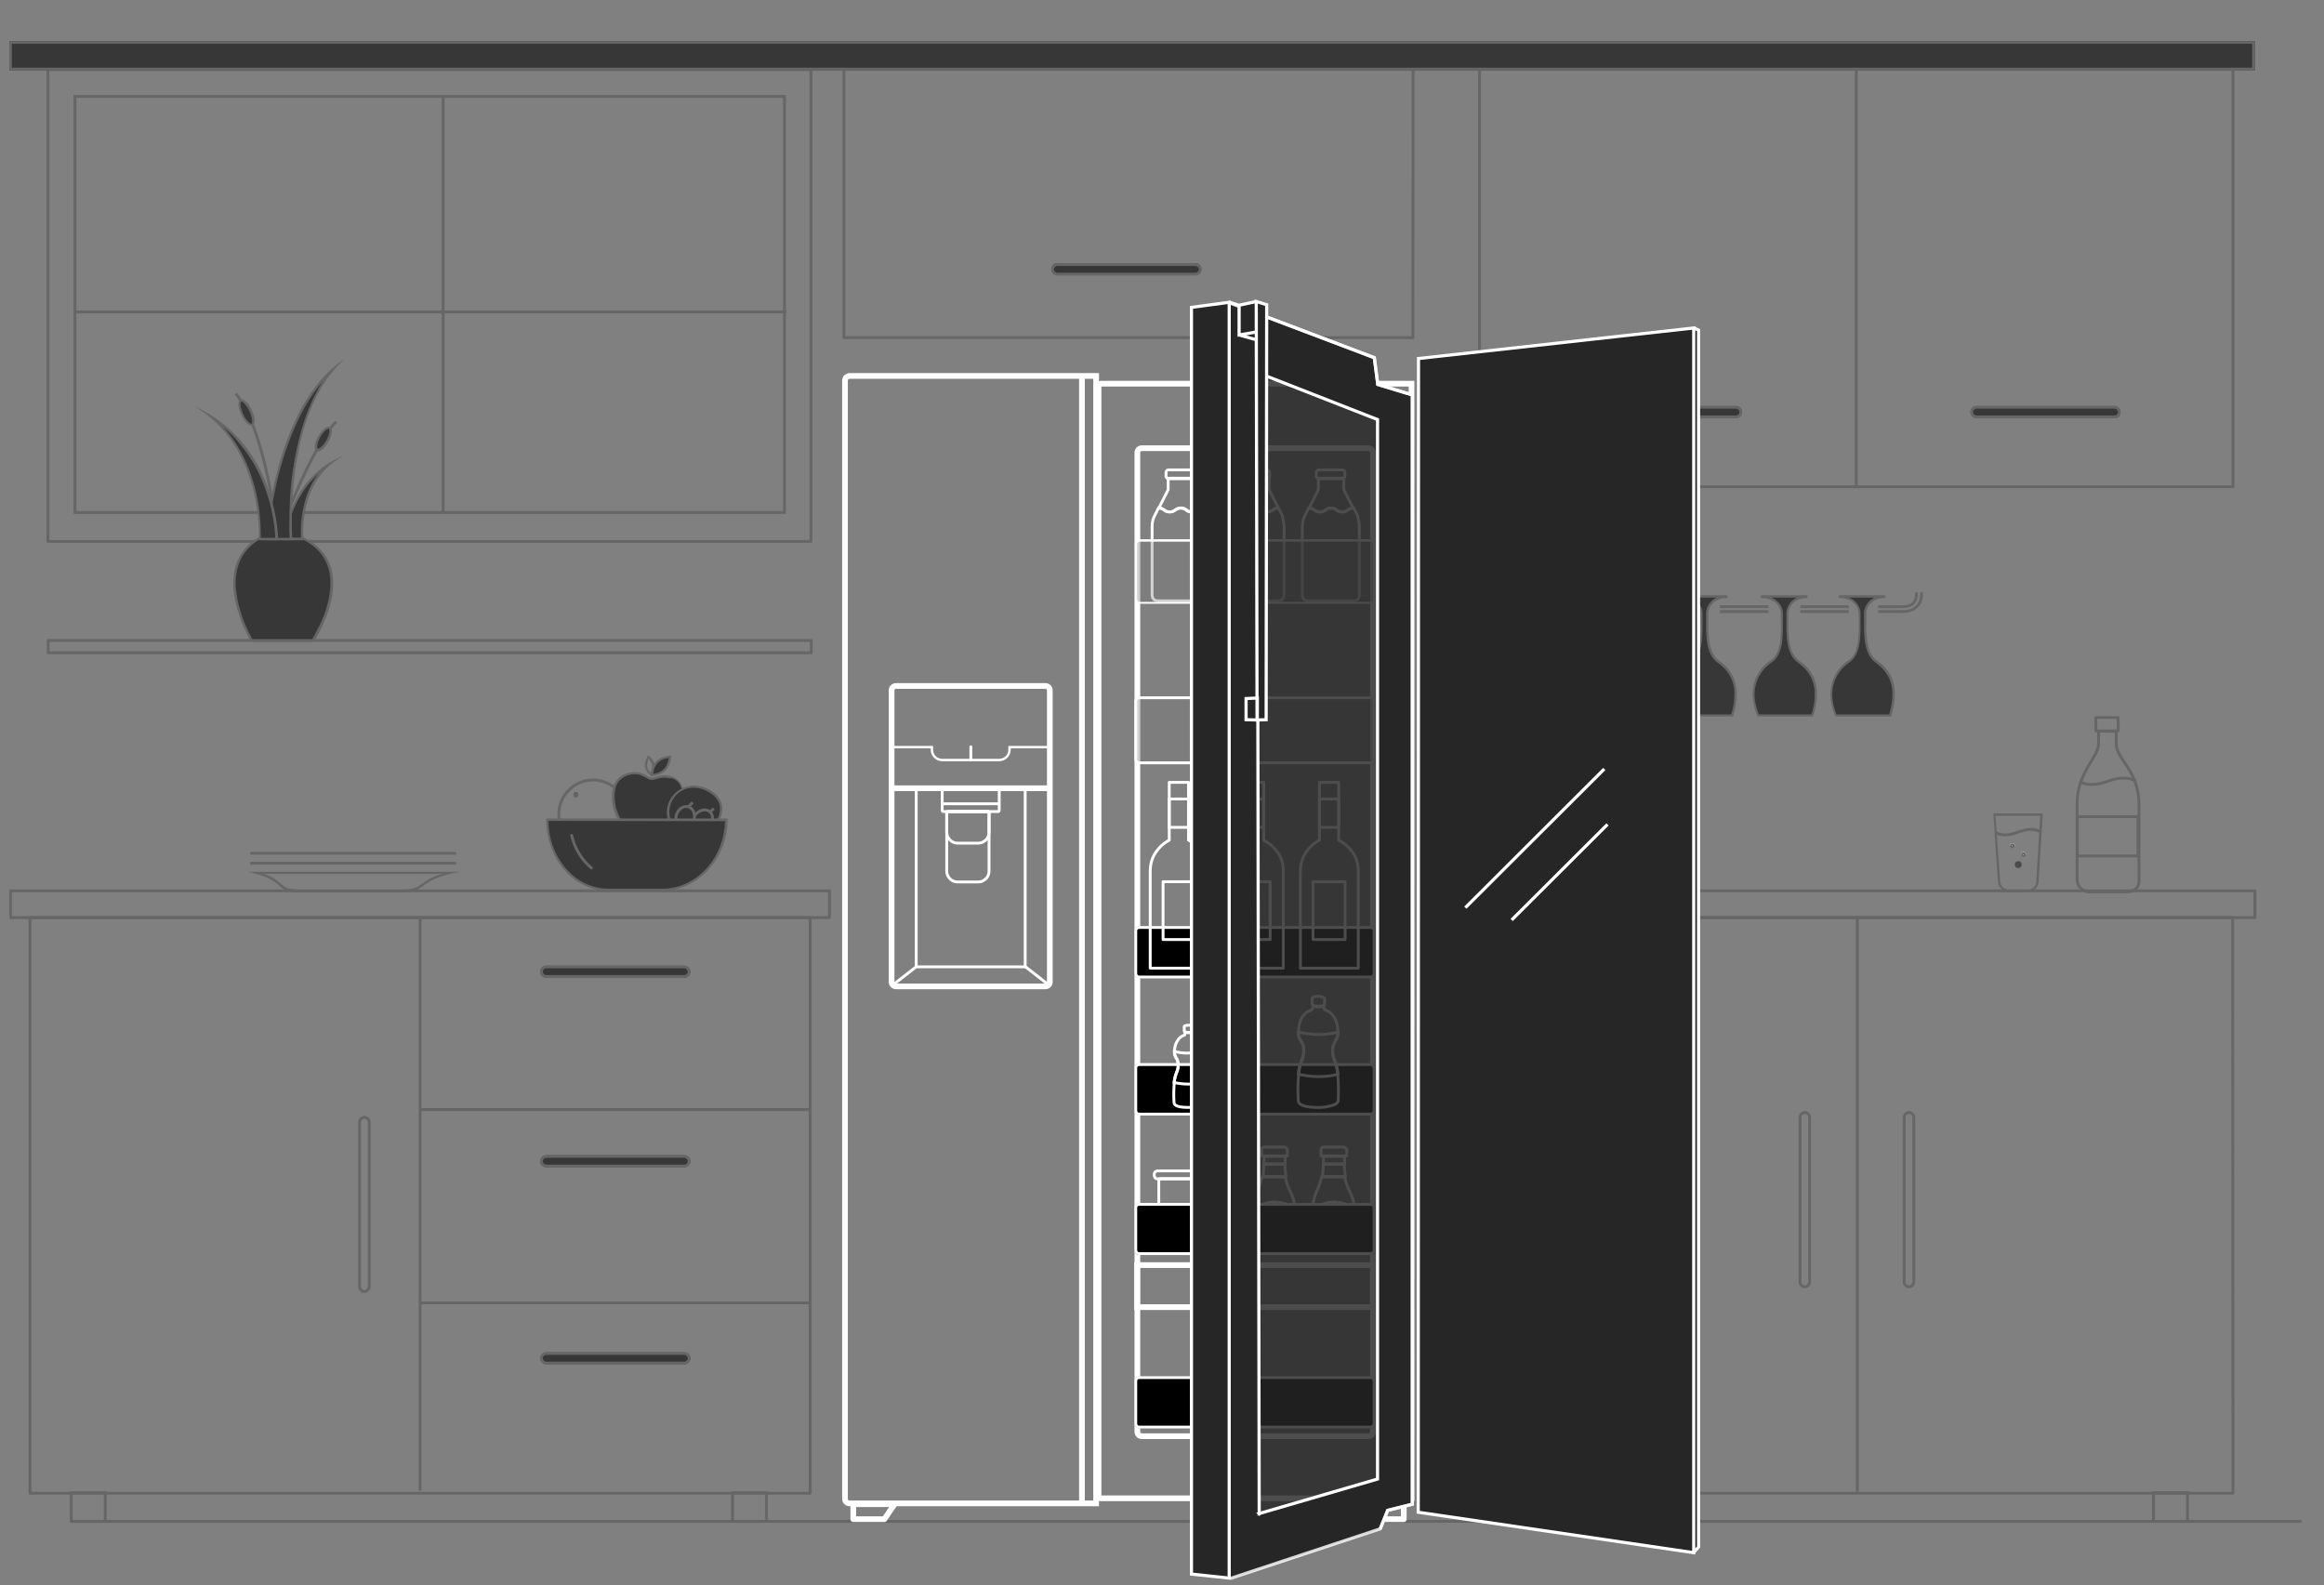 <svg xmlns="http://www.w3.org/2000/svg" xmlns:xlink="http://www.w3.org/1999/xlink" x="0px" y="0px" viewBox="0 0 868 592" style="enable-background:new 0 0 868 592;" xml:space="preserve"><rect x="0" y="0" width="868" height="592" fill="#808080" stroke="none"/><style type="text/css">	.st0{display:none;fill:#262626;}	.st1{clip-path:url(#SVGID_00000016778389976788386550000008361885382637896871_);}	.st2{fill:none;stroke:#666666;stroke-width:1.067;stroke-linejoin:round;}	.st3{fill:none;stroke:#666666;stroke-width:1.067;}	.st4{fill:#373737;}	.st5{fill:#666666;}	.st6{fill:none;stroke:#666666;stroke-width:1.067;stroke-linecap:round;}	.st7{fill:none;stroke:#666666;stroke-width:1.067;}	.st8{fill:none;stroke:#666666;stroke-width:1.067;stroke-linecap:round;stroke-linejoin:round;stroke-miterlimit:10;}	.st9{fill:#4B4B4B;}	.st10{fill:#FFFFFF;}	.st11{fill:none;stroke:#666666;stroke-width:1.068;}	.st12{fill:none;stroke:#FFFFFF;stroke-width:2.135;}	.st13{fill:none;stroke:#FFFFFF;stroke-width:1.067;}	.st14{fill:none;stroke:#FFFFFF;stroke-width:1.067;stroke-linecap:round;stroke-linejoin:round;}	.st15{fill:none;stroke:#FFFFFF;stroke-width:1.067;stroke-linecap:round;}	.st16{fill:#7A7A7A;fill-opacity:0.34;}	.st17{fill:none;stroke:#FFFFFF;stroke-width:1.067;stroke-linecap:round;stroke-linejoin:round;stroke-miterlimit:10;}	.st18{fill:none;stroke:#FFFFFF;stroke-width:2.135;stroke-linecap:round;stroke-linejoin:round;}	.st19{fill:#262626;}	.st20{fill:#262626;enable-background:new    ;}	.st21{opacity:0.82;fill:#262626;stroke:#FFFFFF;stroke-width:1.178;stroke-miterlimit:10;enable-background:new    ;}	.st22{fill:#262626;stroke:#FFFFFF;stroke-width:1.178;stroke-miterlimit:10;}	.st23{fill:none;}	.st24{fill:none;stroke:#FFFFFF;stroke-width:1.178;stroke-miterlimit:10;}</style><g id="Layer_1">	<rect x="-286" y="-72.5" class="st0" width="1440" height="737"></rect>	<g>		<g>			<g>				<g>					<defs>						<rect id="SVGID_1_" x="3.5" y="15.4" width="856.1" height="573.2"></rect>					</defs>					<clipPath id="SVGID_00000085248925145499841270000003997915415083519380_">						<use xlink:href="#SVGID_1_" style="overflow:visible;"></use>					</clipPath>					<g style="clip-path:url(#SVGID_00000085248925145499841270000003997915415083519380_);">						<path class="st2" d="M833.9,342.7H552.7v215H834L833.9,342.7L833.9,342.7z"></path>						<path class="st3" d="M675.9,478.8v-61.5c0-1-0.9-1.8-1.8-1.8s-1.8,0.9-1.8,1.8v61.5c0,1,0.9,1.8,1.8,1.8       C675,480.6,675.9,479.7,675.9,478.8z"></path>						<path class="st3" d="M714.8,478.8v-61.5c0-1-0.9-1.8-1.8-1.8s-1.8,0.9-1.8,1.8v61.5c0,1,0.9,1.8,1.8,1.8       C714,480.6,714.8,479.7,714.8,478.8z"></path>						<path class="st3" d="M693.7,342.7v214.4"></path>						<path class="st3" d="M817,557.5h-12.7v10.7H817V557.5z"></path>						<path class="st2" d="M842.2,332.7H548.1v10h294.1L842.2,332.7L842.2,332.7z"></path>						<path class="st2" d="M834,25.9H552.6v155.9H834V25.9L834,25.9z"></path>						<path class="st3" d="M693.3,25.9v156.4"></path>						<path class="st4" d="M648.4,151.7h-51.6c-1.3,0-2.2,1-2.2,2.2s1,2.2,2.2,2.2h51.6c1.3,0,2.2-1,2.2-2.2       S649.7,151.7,648.4,151.7z"></path>						<path class="st3" d="M648.4,152.1h-51.6c-1,0-1.8,0.9-1.8,1.8c0,1,0.9,1.8,1.8,1.8h51.6c1,0,1.8-0.9,1.8-1.8       S649.4,152.1,648.4,152.1z"></path>						<path class="st4" d="M789.8,151.7h-51.6c-1.3,0-2.2,1-2.2,2.2s1,2.2,2.2,2.2h51.6c1.3,0,2.2-1,2.2-2.2       S790.9,151.7,789.8,151.7z"></path>						<path class="st3" d="M789.8,152.1h-51.6c-1,0-1.8,0.9-1.8,1.8c0,1,0.9,1.8,1.8,1.8h51.6c1,0,1.8-0.9,1.8-1.8       S790.7,152.1,789.8,152.1z"></path>						<path class="st2" d="M527.8,25.9H315.2v100.2h212.5L527.8,25.9L527.8,25.9z"></path>						<path class="st4" d="M446.5,98.3h-51.6c-1.3,0-2.2,1-2.2,2.2c0,1.3,1,2.2,2.2,2.2h51.6c1.3,0,2.2-1,2.2-2.2       S447.6,98.3,446.5,98.3z"></path>						<path class="st2" d="M446.5,98.8h-51.6c-1,0-1.8,0.9-1.8,1.8c0,1,0.9,1.8,1.8,1.8h51.6c1,0,1.8-0.9,1.8-1.8       C448.3,99.6,447.4,98.8,446.5,98.8z"></path>						<path class="st2" d="M302.6,342.7H11.2v215h291.4V342.7z"></path>						<path class="st3" d="M137.9,480.6v-61.5c0-1-0.9-1.8-1.8-1.8c-1,0-1.8,0.9-1.8,1.8v61.5c0,1,0.9,1.8,1.8,1.8       S137.9,481.5,137.9,480.6z"></path>						<path class="st3" d="M156.9,342.7v214"></path>						<path class="st3" d="M156.9,414.4h145.7"></path>						<path class="st3" d="M156.9,486.6h145.7"></path>						<path class="st2" d="M286.3,557.5h-12.7v10.7h12.7V557.5z"></path>						<path class="st2" d="M39.3,557.5H26.6v10.7h12.7V557.5z"></path>						<path class="st2" d="M309.8,332.7H3.9v10h305.9V332.7z"></path>						<path class="st4" d="M255.5,431.5H204c-1.3,0-2.2,1-2.2,2.2c0,1.3,1,2.2,2.2,2.2h51.6c1.3,0,2.2-1,2.2-2.2       S256.8,431.5,255.5,431.5z"></path>						<path class="st3" d="M255.5,431.9H204c-1,0-1.8,0.9-1.8,1.8s0.9,1.8,1.8,1.8h51.6c1,0,1.8-0.9,1.8-1.8       S256.5,431.9,255.5,431.9z"></path>						<path class="st4" d="M255.5,505.1H204c-1.3,0-2.2,1-2.2,2.2s1,2.2,2.2,2.2h51.6c1.3,0,2.2-1,2.2-2.2S256.8,505.1,255.5,505.1z       "></path>						<path class="st3" d="M255.5,505.5H204c-1,0-1.8,0.9-1.8,1.8s0.9,1.8,1.8,1.8h51.6c1,0,1.8-0.9,1.8-1.8       S256.5,505.5,255.5,505.5z"></path>						<path class="st5" d="M98.8,326.4c3.4,1.3,4.9,2.6,6.1,3.6c1.5,1.4,2.6,2.3,7.4,2.3h37.5c4.7,0,5.9-0.9,7.8-2.2       c1.5-1.1,3.3-2.5,7.4-3.7L98.8,326.4L98.8,326.4z M92.3,325.6c28.2,0,47.6,0,79.4,0c-16.9,3.3-11.6,7.7-22,7.7       c-14.6,0-21.7,0-37.6,0C101.5,333.3,107.9,328.7,92.3,325.6z"></path>						<path class="st6" d="M93.9,322.4h76"></path>						<path class="st6" d="M93.9,318.7h76"></path>						<path class="st3" d="M221.5,316.9c7,0,12.8-5.8,12.8-12.8s-5.8-12.8-12.8-12.8s-12.8,5.8-12.8,12.8       C208.7,311.2,214.4,316.9,221.5,316.9z"></path>						<path class="st4" d="M236.4,311c-2-0.5-3.9-2.6-5.4-5.4c-1.5-2.9-2.2-6.3-2-9.2c0.2-2.1,0.9-3.8,1.9-5.1       c1.3-1.5,3-2.3,5.3-2.6c1.1-0.1,1.9,0,2.8,0.2c0.7,0.2,1.4,0.5,2,0.9c0.5,0.3,1.1,0.6,1.8,0.9l0,0l0,0c0.9,0.2,1.6,0,2.5-0.3       c1.2-0.3,2.7-0.9,4.8-0.2c0.2,0,0.3,0.1,0.5,0.1c1.4,0.4,3.1,1.4,3.8,3.5c0.4,1.4,0.4,3.1-0.1,5c-0.6,2.2-1.9,4.9-3.9,7.9       c-2.3,2.7-3.5,3.8-4.7,4.3s-2.3,0.4-4.5,0.2c-1-0.1-2.2-0.2-3.8-0.3C237,311.1,236.7,311.1,236.4,311z"></path>						<path class="st5" d="M250,290.7L250,290.7c-2-0.5-3.4-0.1-4.6,0.2c-0.9,0.3-1.7,0.5-2.7,0.3l0,0l0,0c-0.7-0.3-1.3-0.6-1.8-0.9       c-0.6-0.3-1.2-0.6-1.9-0.9c-0.7-0.2-1.6-0.2-2.6-0.2c-2.1,0.2-3.8,1.1-5,2.3c-1.1,1.2-1.7,2.9-1.8,4.8c-0.1,1.4,0,3,0.3,4.6       c0.3,1.5,0.9,3,1.6,4.4c0.7,1.4,1.5,2.6,2.5,3.4c1,1,1.8,1.5,2.8,1.7c0.3,0.1,0.5,0.1,0.9,0.1c1.6,0.1,2.9,0.2,3.8,0.3       c2,0.2,3.1,0.3,4.3-0.2c1.1-0.5,2.2-1.6,4.6-4.2c3.6-5.3,5-9.7,3.9-12.6c-0.6-1.9-2.3-2.8-3.5-3.2       C250.3,290.8,250.1,290.7,250,290.7z M250.2,289.8c0.2,0,0.3,0.1,0.5,0.2c4.3,1.4,7.5,6,0,17.2c-5.7,6.5-5.6,4.8-13.3,4.4       c-0.3,0-0.6-0.1-1-0.1c-7.4-2-13.1-21.7-0.2-23.1c1.3-0.1,2.1,0,2.9,0.2c1.5,0.4,2.3,1.2,3.8,1.8       C244.6,290.8,246.3,288.9,250.2,289.8z"></path>						<path class="st5" d="M241.7,286.3c0.2,1.1,0.9,1.9,1.4,2.3c0.3-0.6,0.7-1.6,0.5-2.7s-0.9-1.9-1.4-2.6       C242,284.2,241.6,285.2,241.7,286.3z M240.9,286.4c-0.3-2.2,1.2-4.3,1.2-4.3s2.1,1.5,2.5,3.7c0.3,2.2-1.2,4.1-1.2,4.1       S241.3,288.6,240.9,286.4z"></path>						<path class="st4" d="M215.1,297.7c0.4,0,0.9-0.4,0.9-0.9c0-0.4-0.4-0.9-0.9-0.9s-0.9,0.4-0.9,0.9       C214.2,297.3,214.5,297.7,215.1,297.7z"></path>						<path class="st3" d="M215.1,297.3c0.2,0,0.4-0.2,0.4-0.4c0-0.2-0.2-0.4-0.4-0.4s-0.4,0.2-0.4,0.4       C214.6,297.1,214.8,297.3,215.1,297.3z"></path>						<path class="st4" d="M260.6,312.8c-1.2,0.3-2.5,0.4-3.6,0.1c-1.1-0.2-2.1-0.6-3.2-1.3c-1.9-1.3-3.4-3.4-4.1-5.9       c-0.6-2.5-0.3-5,1-7.3c1.3-2.2,3.3-3.7,5.8-4.5c2.5-0.6,5.2-0.3,7.7,0.9c2.5,1.2,4.2,3,4.8,5c0.6,2,0.2,4.6-1.3,7       c-1.5,2.5-3.8,4.5-6.4,5.4C261.2,312.7,261,312.7,260.6,312.8z"></path>						<path class="st5" d="M256.7,294.5c-4.8,1.3-7.7,6.3-6.4,11.1c0.6,2.2,2,4.4,3.8,5.6c1,0.6,1.9,1.1,3,1.3       c1.1,0.2,2.2,0.2,3.4-0.1c0.2-0.1,0.5-0.1,0.7-0.2c2.5-1,4.7-2.9,6.2-5.2c0.6-1.2,1.2-2.3,1.4-3.5c0.2-1.2,0.2-2.2-0.1-3.2       c-0.6-1.9-2.2-3.6-4.6-4.8C261.7,294.2,259,293.9,256.7,294.5z M256.5,293.8c5.3-1.4,11.6,1.7,13,6.2s-2.3,10.9-7.9,13       c-0.3,0.1-0.5,0.2-0.9,0.3c-5.2,1.4-9.9-2.2-11.3-7.3C248,300.6,251.2,295.2,256.5,293.8z"></path>						<path class="st4" d="M259.5,310c1.7,1.4,4.3,0.7,6-1.3c1.6-2,1.6-4.7,0-6.1s-4.3-0.7-6,1.3S257.8,308.6,259.5,310z"></path>						<path class="st3" d="M259.7,309.7c1.5,1.2,3.8,0.6,5.3-1.2s1.5-4.3,0-5.4c-1.5-1.2-3.8-0.6-5.3,1.2       C258.3,306,258.3,308.5,259.7,309.7z"></path>						<path class="st4" d="M265.3,303.1l1.3-1.1L265.3,303.1z"></path>						<path class="st3" d="M265.3,303.1l1.3-1.1"></path>						<path class="st4" d="M254.7,309.9c2,0.5,4.3-1.1,4.9-3.5c0.6-2.6-0.4-5-2.5-5.6c-2-0.5-4.3,1.1-4.9,3.5       C251.6,306.8,252.6,309.2,254.7,309.9z"></path>						<path class="st7" d="M254.8,309.5c1.8,0.5,3.8-1,4.4-3.2c0.6-2.2-0.3-4.5-2.2-5c-1.8-0.5-3.8,1-4.4,3.2       C252,306.7,253,308.9,254.8,309.5z"></path>						<path class="st3" d="M257.3,301.1l1.4-1.4"></path>						<path class="st4" d="M227.4,332.3c-6.3,0-12.2-2.8-16.4-7.8c-2.1-2.5-3.7-5.2-4.8-8.4c-1.2-3.1-1.7-6.5-1.7-9.9h66.9       c-0.1,6.7-2.5,13.1-6.7,18c-4.4,4.9-10.1,7.8-16.4,8.1C247.7,332.3,227.5,332.3,227.4,332.3z"></path>						<path class="st5" d="M204.8,306.6c0.1,3.2,0.6,6.4,1.7,9.4c1.1,3.1,2.8,5.9,4.8,8.3c4.2,4.9,9.9,7.6,16.1,7.6       c0.2,0,20.1,0,20.7,0c6.2-0.2,11.8-3.1,16.1-7.9c4.1-4.7,6.4-10.8,6.6-17.3L204.8,306.6L204.8,306.6z M204,305.7       c20.7,0,48.9,0,67.8,0c0,14.5-10.4,26.4-23.6,27c-0.1,0-20.4,0-20.7,0C214,332.7,204,320.7,204,305.7z"></path>						<path class="st4" d="M248.3,287.5c-1.5,1.5-3.8,1.9-4.8,1.9c0.1-1,0.4-3.3,1.9-4.8s3.8-1.9,4.8-1.9       C250.2,283.5,249.8,285.9,248.3,287.5z"></path>						<path class="st5" d="M245.7,284.9c-1.2,1.2-1.6,3-1.8,4.1c1.1-0.1,2.8-0.5,4.1-1.8c1.2-1.2,1.6-3,1.8-4.1       C248.7,283.2,247,283.6,245.7,284.9z M245.1,284.3c2.1-2.1,5.6-2.1,5.6-2.1s0,3.4-2.1,5.6c-2.1,2.1-5.6,2.1-5.6,2.1       S242.9,286.4,245.1,284.3z"></path>						<path class="st6" d="M213.5,312c1.1,4.7,3.6,9,7.4,12.2"></path>						<path class="st4" d="M628.3,222.8h16.2c0.1,0,0.2,0,0.2,0.1s-0.1,0.1-0.2,0.1c-2.6,0-4.2,1.1-5.1,1.9       c-1.2,1.1-1.8,2.7-1.8,4.1c0,0.6,0,1.3,0,2c0,2.8-0.1,6,0.4,8.9c0.5,3.4,1.8,5.8,3.6,7.2c1.9,1.4,4.1,3.2,5.3,6.2       c0.7,1.7,1.2,3.7,1.2,5.9c0,2.5-0.4,5.2-1.3,8.1h-20.2c-1.1-2.7-1.6-5.2-1.7-7.6c0-2.1,0.3-4.1,1.1-6c1.5-3.7,4.3-5.9,5.3-6.6       c1.9-1.3,3.2-3.5,3.7-6.7c0.5-2.8,0.4-6,0.4-8.9c0-0.9,0-1.7,0-2.5c0-1.5-0.7-3-2.1-4.2c-1.4-1.2-3.2-1.8-5.2-1.8       c-0.2,0-0.3,0-0.3-0.1C628,222.9,628.1,222.8,628.3,222.8z"></path>						<path class="st5" d="M646.6,266.8c0.9-2.8,1.2-5.4,1.2-7.7c0-2.1-0.4-3.9-1.2-5.7c-1.3-2.9-3.4-4.7-5.2-6l0,0l0,0       c-2-1.5-3.2-3.8-3.8-7.4c-0.5-2.9-0.4-6.1-0.4-9c0-0.7,0-1.4,0-2c0-1.5,0.7-3.1,1.9-4.4c0.6-0.6,1.3-1.1,2-1.4h-9.4       c0.7,0.3,1.4,0.7,2,1.3c1.4,1.2,2.2,2.9,2.2,4.5c0,0.7,0,1.6,0,2.5c0,2.9,0.1,6.1-0.4,9c-0.6,3.4-1.9,5.7-3.9,7       c-1.1,0.7-3.7,2.8-5.2,6.4c-1.6,3.8-1.4,8.1,0.5,12.9H646.6L646.6,266.8L646.6,266.8z M647.3,267.6c-7.5,0-12.8,0-20.8,0       c-5-12,1.5-18.8,4.8-20.9c4.8-3.1,3.9-11.5,3.9-17.7c0-2.9-2.9-5.6-6.8-5.6c-1.1,0-0.9-1.1,0-1.1s15.4,0,16.2,0       c0.9,0,0.9,1.1,0,1.1c-4.2,0-6.5,3.1-6.5,5.6c0,5.7-0.7,14.3,3.8,17.6C645.3,249,651.4,254.2,647.3,267.6z"></path>						<path class="st4" d="M658.2,222.8h16.2c0.1,0,0.2,0,0.2,0.1s-0.1,0.1-0.2,0.1c-2.6,0-4.2,1.1-5.1,1.9       c-1.2,1.1-1.8,2.7-1.8,4.1c0,0.6,0,1.3,0,2c0,2.8-0.1,6,0.4,8.9c0.5,3.4,1.8,5.8,3.6,7.2c1.9,1.4,4.1,3.2,5.3,6.2       c0.7,1.7,1.2,3.7,1.2,5.9c0,2.5-0.4,5.2-1.3,8.1h-20.1c-1.1-2.7-1.6-5.2-1.7-7.6c0-2.1,0.3-4.1,1.1-6c1.5-3.7,4.3-5.9,5.3-6.6       c1.9-1.3,3.2-3.5,3.7-6.7c0.5-2.8,0.4-6,0.4-8.9c0-0.9,0-1.7,0-2.5c0-1.5-0.7-3-2.1-4.2c-1.4-1.2-3.2-1.8-5.2-1.8       c-0.2,0-0.3,0-0.3-0.1C658,222.9,658,222.8,658.2,222.8z"></path>						<path class="st5" d="M676.6,266.8c0.9-2.8,1.2-5.4,1.2-7.7c0-2.1-0.4-3.9-1.2-5.7c-1.3-2.9-3.4-4.7-5.2-6l0,0l0,0       c-2-1.5-3.2-3.8-3.8-7.4c-0.5-2.9-0.4-6.1-0.4-9c0-0.7,0-1.4,0-2c0-1.5,0.7-3.1,1.9-4.4c0.6-0.6,1.3-1.1,2-1.4h-9.4       c0.7,0.3,1.4,0.7,2,1.3c1.4,1.2,2.2,2.9,2.2,4.5c0,0.7,0,1.6,0,2.5c0,2.9,0.1,6.1-0.4,9c-0.6,3.4-1.9,5.7-3.9,7       c-1.1,0.7-3.7,2.8-5.2,6.4c-1.6,3.8-1.4,8.1,0.5,12.9H676.6L676.6,266.8L676.6,266.8z M677.2,267.6c-7.5,0-12.8,0-20.8,0       c-5-12,1.5-18.8,4.8-20.9c4.8-3.1,3.9-11.5,3.9-17.7c0-2.9-2.9-5.6-6.8-5.6c-1.1,0-0.9-1.1,0-1.1s15.4,0,16.2,0       c0.9,0,0.9,1.1,0,1.1c-4.2,0-6.5,3.1-6.5,5.6c0,5.7-0.7,14.3,3.8,17.6C675.3,249,681.4,254.2,677.2,267.6z"></path>						<path class="st4" d="M687.3,222.8h16.2c0.1,0,0.2,0,0.2,0.1s-0.1,0.1-0.2,0.1c-2.6,0-4.2,1.1-5.1,1.9       c-1.2,1.1-1.8,2.7-1.8,4.1c0,0.6,0,1.3,0,2c0,2.8-0.1,6,0.4,8.9c0.5,3.4,1.8,5.8,3.6,7.2c1.9,1.4,4.1,3.2,5.3,6.2       c0.7,1.7,1.2,3.7,1.2,5.9c0,2.5-0.4,5.2-1.3,8.1h-20.2c-1.1-2.7-1.6-5.2-1.7-7.6c0-2.1,0.3-4.1,1.1-6c1.5-3.7,4.3-5.9,5.3-6.6       c1.9-1.3,3.2-3.5,3.7-6.7c0.5-2.8,0.4-6,0.4-8.9c0-0.9,0-1.7,0-2.5c0-1.5-0.7-3-2.1-4.2s-3.2-1.8-5.2-1.8       c-0.2,0-0.3,0-0.3-0.1C687.1,222.9,687.2,222.8,687.3,222.8z"></path>						<path class="st5" d="M705.6,266.8c0.9-2.8,1.2-5.4,1.2-7.7c0-2.1-0.4-3.9-1.2-5.7c-1.3-2.9-3.4-4.7-5.2-6l0,0l0,0       c-2-1.5-3.2-3.8-3.8-7.4c-0.5-2.9-0.4-6.1-0.4-9c0-0.7,0-1.4,0-2c0-1.5,0.7-3.1,1.9-4.4c0.6-0.6,1.3-1.1,2-1.4h-9.4       c0.7,0.3,1.4,0.7,2,1.3c1.4,1.2,2.2,2.9,2.2,4.5c0,0.7,0,1.6,0,2.5c0,2.9,0.1,6.1-0.4,9c-0.6,3.4-1.9,5.7-3.9,7       c-1.1,0.7-3.7,2.8-5.2,6.4c-1.6,3.8-1.4,8.1,0.5,12.9H705.6L705.6,266.8L705.6,266.8z M706.3,267.6c-7.5,0-12.8,0-20.8,0       c-5-12,1.5-18.8,4.8-20.9c4.8-3.1,3.9-11.5,3.9-17.7c0-2.9-2.9-5.6-6.8-5.6c-1.1,0-0.9-1.1,0-1.1s15.4,0,16.2,0       c0.9,0,0.9,1.1,0,1.1c-4.2,0-6.5,3.1-6.5,5.6c0,5.7-0.7,14.3,3.8,17.6C704.4,249,710.5,254.2,706.3,267.6z"></path>						<path class="st3" d="M642.4,226.6h18.1"></path>						<path class="st3" d="M642.4,228.4h18.1"></path>						<path class="st3" d="M672.4,226.6h18.1"></path>						<path class="st3" d="M672.4,228.4h18.1"></path>						<path class="st6" d="M701.9,226.6h8.6c4.5,0,5.3-2.6,5.3-4.9"></path>						<path class="st6" d="M630.2,226.6h-8.6c-4.5,0-5.3-2.6-5.3-4.9"></path>						<path class="st6" d="M701.9,228.4h9c3.2,0,6.8-1.6,6.8-6.8"></path>						<path class="st6" d="M630.2,228.4h-9c-3.2,0-6.8-1.6-6.8-6.8"></path>						<path class="st8" d="M790.4,277.8c0-5,0-4.7,0-4.7h-6.6v4.7c0,5-8,10.7-8,22.2v28.6c0,0.6,0.1,1.2,0.4,1.8       c0.2,0.5,0.6,1.1,1.1,1.5c0.4,0.4,1,0.7,1.6,1c0.5,0.2,1.2,0.3,1.8,0.2h13.6c5.3,0,4.6-4.7,4.6-4.7v-28.3       C798.7,287.6,790.4,283.6,790.4,277.8z"></path>						<path class="st8" d="M798.5,305h-22.6v14.7h22.6V305z"></path>						<path class="st5" d="M745.3,304.7l1.8,24.8c0.2,1.9,2.1,2.9,3.4,2.9h6.7c0.7,0,1.5-0.3,2.1-0.7c0.4-0.4,1.1-1.1,1.2-2.1       l1.5-24.9L745.3,304.7L745.3,304.7z M744.5,303.8H763l-1.6,25.7c-0.2,2.3-2.3,3.6-4.2,3.6h-6.7c-1.7,0-4.1-1.3-4.3-3.6       L744.5,303.8z"></path>						<path class="st3" d="M745.3,310.8c0,0,2.3,2.3,8.4,0c6.1-2.3,8.4,0,8.4,0"></path>						<path class="st3" d="M776.8,291.8c0,0,2.9,2.7,10.4,0c7.4-2.7,10.4,0,10.4,0"></path>						<path class="st9" d="M753.8,324.2c0.6,0,1.3-0.5,1.3-1.3c0-0.6-0.5-1.3-1.3-1.3c-0.6,0-1.3,0.5-1.3,1.3S753,324.2,753.8,324.2       z"></path>						<path class="st10" d="M755.8,320c0.4,0,0.9-0.3,0.9-0.9c0-0.4-0.3-0.9-0.9-0.9c-0.4,0-0.9,0.3-0.9,0.9       C755,319.6,755.4,320,755.8,320z"></path>						<path class="st3" d="M755.8,319.6c0.2,0,0.4-0.2,0.4-0.4c0-0.2-0.2-0.4-0.4-0.4s-0.4,0.2-0.4,0.4       C755.4,319.4,755.6,319.6,755.8,319.6z"></path>						<path class="st10" d="M751.6,316.7c0.4,0,0.9-0.3,0.9-0.9c0-0.4-0.3-0.9-0.9-0.9c-0.4,0-0.9,0.3-0.9,0.9       C750.8,316.3,751.2,316.7,751.6,316.7z"></path>						<path class="st3" d="M751.6,316.3c0.2,0,0.4-0.2,0.4-0.4s-0.2-0.4-0.4-0.4s-0.4,0.2-0.4,0.4       C751.2,316.1,751.4,316.3,751.6,316.3z"></path>						<path class="st2" d="M791.1,268h-8.3v5h8.3V268z"></path>						<path class="st4" d="M255.5,360.7H204c-1.3,0-2.2,1-2.2,2.2c0,1.3,1,2.2,2.2,2.2h51.6c1.3,0,2.2-1,2.2-2.2       S256.8,360.7,255.5,360.7z"></path>						<path class="st3" d="M255.5,361.1H204c-1,0-1.8,0.9-1.8,1.8c0,1,0.9,1.8,1.8,1.8h51.6c1,0,1.8-0.9,1.8-1.8       C257.3,361.9,256.5,361.1,255.5,361.1z"></path>						<path class="st2" d="M303,239.2H18v4.6h285V239.2z"></path>						<path class="st2" d="M302.9,26h-285v176.2h285V26z"></path>						<path class="st3" d="M293,36H28v155.4h265V36z"></path>						<path class="st3" d="M27.9,116.5h265.8"></path>						<path class="st3" d="M165.5,36v155.3"></path>						<path class="st4" d="M117,239.2H94.1c-0.5-0.9-2.5-4.3-4.1-8.9c-1.1-3.1-1.8-6.1-2.1-8.8c-0.4-3.4-0.3-6.6,0.4-9.4       c0.5-2.2,1.5-4.3,2.9-6.1c1.5-1.9,3.3-3.6,5.7-5h16.4c2.8,1.4,5.1,3.1,6.8,5.2c1.5,1.8,2.7,3.9,3.3,6.4       c0.7,2.8,0.9,5.9,0.3,9.3c-0.4,2.7-1.2,5.7-2.3,8.6C119.6,235.1,117.5,238.5,117,239.2z"></path>						<path class="st5" d="M96.9,201.5c-2.2,1.3-4.1,3-5.4,4.8c-1.3,1.7-2.2,3.7-2.8,5.9c-0.7,2.8-0.9,5.9-0.4,9.2       c0.3,2.8,1.1,5.7,2.1,8.8c1.5,4.2,3.3,7.5,3.8,8.5h22.4c0.6-1.1,2.6-4.3,4.2-8.4c1.2-3,1.9-5.9,2.3-8.5       c0.5-3.3,0.4-6.4-0.3-9.1c-0.6-2.3-1.7-4.4-3.2-6.2c-1.6-2-3.8-3.6-6.5-5H96.9L96.9,201.5z M96.7,200.7c5.9,0,8.8,0,16.7,0       c22.4,11.1,3.8,39,3.8,39H93.8C93.8,239.7,77,212.1,96.7,200.7z"></path>						<path class="st3" d="M88,147c9.2,10.5,13.6,39.8,13.6,39.8"></path>						<path class="st11" d="M125.5,157.5c-10,10.7-21.5,42.9-21.5,42.9"></path>						<path class="st4" d="M112.8,201.3h-6.7c0.2-1.5,1.1-6.6,3.6-12.3c1.8-3.9,4.1-7.5,6.7-10.4c1.9-2,4.1-3.8,6.4-5.3       c-5.6,4.9-8,11.2-9.1,16c-0.7,3.5-1,6.7-1,8.8C112.7,199.6,112.8,200.7,112.8,201.3z"></path>						<path class="st5" d="M119,176.8c-0.7,0.7-1.5,1.4-2.2,2.2c-2.7,2.9-4.9,6.3-6.7,10.2c-2.3,5.1-3.2,9.7-3.5,11.6h5.8       c-0.1-1.9-0.2-6.4,1-11.5C114.4,184.5,116.3,180.3,119,176.8z M128.3,170.2c-17.7,9.5-14.9,31.6-14.9,31.6h-7.7       C105.7,201.8,107.9,178.1,128.3,170.2z"></path>						<path class="st4" d="M108.7,201.3h-9.1c0.1-1.1,0.3-3.8,0.9-7.7c0.6-4.6,1.8-11.6,3.9-19.2c2.3-8.5,5.3-16.1,8.9-22.3       c3.2-5.8,6.9-10.5,11.1-14.1c-9.1,10.8-12.9,26-14.5,37.6c-1.1,7.5-1.3,14.2-1.3,18.6C108.5,197.7,108.7,200.3,108.7,201.3z"></path>						<path class="st5" d="M120.5,142.5c-2.5,2.8-4.7,6.1-6.8,9.8c-3.5,6.3-6.5,13.8-8.9,22.2c-2.1,7.6-3.3,14.6-3.9,19.1       c-0.4,3.4-0.7,6-0.9,7.3h8.2c-0.1-1.2-0.2-3.6-0.1-6.8c0-4.4,0.2-11.1,1.3-18.6C110.9,165.5,113.9,152.8,120.5,142.5z        M128.7,134.1c-23.2,20.4-19.5,67.7-19.5,67.7h-10C99.1,201.8,102.2,151.2,128.7,134.1z"></path>						<path class="st4" d="M103.4,201.3h-6.3c0-0.9,0.1-2.7-0.1-5.2c-0.2-3.2-0.7-8.2-2.1-13.8c-2.1-8.1-6.6-18.8-16-26.7       c4.4,2.8,8.2,6.2,11.5,10.1c3.8,4.7,7,10.2,9.3,16.4c2,5.6,3,10.6,3.4,13.8C103.3,198.6,103.4,200.5,103.4,201.3z"></path>						<path class="st5" d="M83.6,159.7c6.5,7.3,9.9,15.8,11.6,22.5c1.5,5.6,2,10.6,2.1,13.8c0.1,2.2,0.1,3.9,0.1,4.9h5.4       c0-1-0.1-2.7-0.4-4.9c-0.4-3.2-1.4-8.2-3.4-13.7c-2.2-6.1-5.3-11.6-9.2-16.2C88,163.7,85.9,161.5,83.6,159.7z M72.5,151.7       c31.5,14.2,31.4,50.1,31.4,50.1h-7.2C96.7,201.8,98.8,166.9,72.5,151.7z"></path>						<path class="st4" d="M118.5,168.1c-0.1-0.1-0.2-0.2-0.3-0.4c-0.2-0.6-0.2-2,0.7-4.1c1.3-2.6,3.1-4.2,3.9-3.9h0.1       c0.1,0.1,0.2,0.2,0.3,0.4c0.2,0.6,0.2,2-0.7,4.1C121.2,166.7,119.4,168.3,118.5,168.1L118.5,168.1z"></path>						<path class="st5" d="M122.8,160.1L122.8,160.1c-0.2,0-0.7,0.1-1.5,0.9c-0.7,0.7-1.5,1.7-2,2.9c-0.9,1.7-1,3.1-0.7,3.6       c0,0.1,0.1,0.1,0.1,0.1l0,0c0.2,0,0.6-0.1,1.5-0.9c0.7-0.7,1.5-1.7,2-2.9c0.9-1.7,1-3.1,0.7-3.6       C122.8,160.2,122.8,160.2,122.8,160.1z M123.2,159.4c1.1,0.4,1,2.6-0.2,5c-1.3,2.6-3.2,4.5-4.5,4.2c-0.1,0-0.1,0-0.2,0       c-1.1-0.4-1-2.6,0.2-5c1.3-2.6,3.2-4.5,4.5-4.2C123,159.4,123,159.4,123.2,159.4z"></path>						<path class="st4" d="M94.1,158.5C94.1,158.6,94.1,158.6,94.1,158.5c-0.5,0.1-1.2-0.3-1.9-1.1c-0.7-0.9-1.5-2-2-3.3       c-0.9-2-1-3.6-0.6-4.4c0.1-0.2,0.2-0.3,0.3-0.4c0,0,0,0,0.1,0c0.4-0.1,1.1,0.3,1.8,1.1c0.7,0.9,1.5,2,2,3.3       c0.9,2,1,3.6,0.6,4.4C94.3,158.4,94.2,158.5,94.1,158.5z"></path>						<path class="st5" d="M90.1,150l-0.1,0.1c-0.3,0.6-0.2,2.1,0.6,4.1c0.5,1.3,1.2,2.3,1.9,3.1c0.6,0.7,1.2,1,1.4,1l0,0l0.1-0.1       c0.3-0.6,0.2-2.1-0.6-4.1c-0.5-1.3-1.2-2.3-1.9-3.1C90.8,150.1,90.3,149.9,90.1,150C90.2,150,90.2,150,90.1,150z M89.9,149.1       L89.9,149.1c1.4-0.2,3.3,1.8,4.4,4.6c1.1,2.7,1.1,4.9,0,5.3h-0.1c-1.3,0.2-3.2-1.8-4.3-4.6C88.7,151.8,88.8,149.5,89.9,149.1z       "></path>						<path class="st4" d="M842.2,15.4H3.5v10.9h838.7V15.4z"></path>						<path class="st2" d="M841.7,15.8H3.9v10h837.8V15.8L841.7,15.8z"></path>						<path class="st3" d="M859.6,568.2h-832"></path>						<g>							<path class="st12" d="M317.3,140.4h92.1v421.1h-92.1c-0.4,0-0.9-0.2-1.2-0.5c-0.3-0.3-0.5-0.7-0.5-1.2V142.1        c0-0.4,0.2-0.9,0.5-1.2C316.5,140.6,316.9,140.4,317.3,140.4L317.3,140.4z"></path>							<path class="st12" d="M390.4,256.2h-55.7c-1,0-1.7,0.7-1.7,1.7v108.8c0,1,0.7,1.7,1.7,1.7h55.7c1,0,1.7-0.7,1.7-1.7V257.9        C392.1,256.9,391.4,256.2,390.4,256.2z"></path>							<path class="st10" d="M373.2,283.4c1.9,0,3.4-1.5,3.4-3.4v-0.5v-0.9h0.9h14.6v-20.7c0-1-0.7-1.7-1.7-1.7h-55.7        c-1,0-1.7,0.7-1.7,1.7v20.7h14.6h0.9v0.9v0.5c0,1.9,1.5,3.4,3.4,3.4H373.2z M373.2,284.3h-21.3c-2.3,0-4.3-1.9-4.3-4.3v-0.5        h-15.5v-21.6c0-1.4,1.2-2.6,2.6-2.6h55.7c1.4,0,2.6,1.2,2.6,2.6v21.6h-15.5v0.5C377.5,282.3,375.6,284.3,373.2,284.3z"></path>							<path class="st12" d="M332.7,294.4h59.9"></path>							<path class="st13" d="M382.9,294.4h-40.7v66.7h40.7V294.4z"></path>							<path class="st13" d="M342.3,361l-8.6,6.7"></path>							<path class="st13" d="M382.9,361l8.6,6.7"></path>							<path class="st13" d="M372.8,294.4h-20.5c-0.2,0-0.4,0.2-0.4,0.4v7.9c0,0.2,0.2,0.4,0.4,0.4h20.5c0.2,0,0.4-0.2,0.4-0.4v-7.9        C373.2,294.5,373,294.4,372.8,294.4z"></path>							<path class="st13" d="M351.9,300.2h21.2"></path>							<path class="st13" d="M354.2,303.1H369c0.1,0,0.2,0,0.3,0.1c0.1,0.1,0.1,0.2,0.1,0.3v21.9c0,0.5-0.1,1-0.3,1.5        c-0.2,0.4-0.4,0.9-0.9,1.3c-0.3,0.3-0.7,0.6-1.3,0.9c-0.4,0.2-1,0.3-1.5,0.3h-7.8c-1.1,0-2-0.4-2.8-1.2        c-0.7-0.7-1.2-1.7-1.2-2.8v-21.9c0-0.1,0-0.2,0.1-0.3C354,303.1,354.1,303.1,354.2,303.1L354.2,303.1z"></path>							<path class="st13" d="M354.2,303.1H369c0.1,0,0.2,0,0.3,0.1c0.1,0.1,0.1,0.2,0.1,0.3v7.4c0,0.5-0.1,1-0.3,1.5        c-0.2,0.4-0.4,0.9-0.9,1.3c-0.3,0.3-0.7,0.6-1.3,0.9c-0.4,0.2-1,0.3-1.5,0.3h-7.8c-1.1,0-2-0.4-2.8-1.2        c-0.7-0.7-1.2-1.7-1.2-2.8v-7.4c0-0.1,0-0.2,0.1-0.3C354,303.1,354.1,303.1,354.2,303.1L354.2,303.1z"></path>							<path class="st12" d="M404.1,140v421.8"></path>							<path class="st12" d="M411.1,143.3h116.1v416.3H411.1c-0.2,0-0.4-0.1-0.6-0.2c-0.2-0.1-0.2-0.4-0.2-0.6V144.1        c0-0.2,0.1-0.4,0.2-0.6C410.6,143.4,410.9,143.3,411.1,143.3L411.1,143.3z"></path>							<path class="st12" d="M511.1,167.4h-84.6c-1,0-1.7,0.7-1.7,1.7v365.6c0,1,0.7,1.7,1.7,1.7h84.6c1,0,1.7-0.7,1.7-1.7V169.1        C512.8,168.1,512,167.4,511.1,167.4z"></path>							<path d="M511.9,346h-86.4c-1,0-1.7,0.7-1.7,1.7v15.9c0,1,0.7,1.7,1.7,1.7h86.4c1,0,1.7-0.7,1.7-1.7v-15.9        C513.6,346.8,512.9,346,511.9,346z"></path>							<path class="st13" d="M511.9,346.4h-86.4c-0.7,0-1.3,0.5-1.3,1.3v15.9c0,0.7,0.5,1.3,1.3,1.3h86.4c0.7,0,1.3-0.5,1.3-1.3        v-15.9C513.2,347,512.7,346.4,511.9,346.4z"></path>							<path class="st14" d="M501.1,191.2c-0.7,0-1.5-0.2-2-0.7s-1.3-0.7-2-0.7s-1.5,0.3-2.1,0.7c-0.5,0.5-1.3,0.7-2.1,0.7        c-0.7,0-1.5-0.2-2-0.7s-1.3-0.7-2-0.7l3.5-6.9v-4.3h9.5v4.3l3.5,6.9c-0.7,0-1.5,0.2-2,0.7C502.6,191,502,191.2,501.1,191.2        L501.1,191.2z"></path>							<path class="st15" d="M507.7,196.4v25.9c0,0.5-0.2,1.1-0.6,1.5s-1,0.6-1.5,0.6h-17.1c-0.5,0-1.1-0.2-1.5-0.6        c-0.4-0.4-0.6-1-0.6-1.5v-25.9c0.1-1.4,0.4-2.8,1-3.9l1.4-2.8c2,0,2,1.5,4.2,1.5c2.1,0,2.1-1.5,4.2-1.5s2,1.5,4.2,1.5        c2.1,0,2-1.5,4.2-1.5l1.4,2.8C507.3,193.6,507.6,195,507.7,196.4z"></path>							<path class="st15" d="M501.4,175.5h-8.9c-0.4,0-0.9,0.4-0.9,0.9v1.5c0,0.4,0.4,0.9,0.9,0.9h8.9c0.4,0,0.9-0.4,0.9-0.9v-1.5        C502.3,175.9,501.9,175.5,501.4,175.5z"></path>							<path class="st14" d="M473.1,191.2c-0.7,0-1.5-0.2-2-0.7s-1.3-0.7-2-0.7s-1.5,0.3-2,0.7c-0.5,0.5-1.3,0.7-2.1,0.7        c-0.7,0-1.5-0.2-2-0.7s-1.3-0.7-2-0.7l3.5-6.9v-4.3h9.5v4.3l3.5,6.9c-0.7,0-1.5,0.2-2,0.7C474.5,191,473.8,191.2,473.1,191.2        L473.1,191.2z"></path>							<path class="st15" d="M479.6,196.4v25.9c0,0.5-0.2,1.1-0.6,1.5s-1,0.6-1.5,0.6h-17.1c-0.5,0-1.1-0.2-1.5-0.6        c-0.4-0.4-0.6-1-0.6-1.5v-25.9c0.1-1.4,0.4-2.8,1-3.9l1.4-2.8c2,0,2,1.5,4.2,1.5c2.1,0,2.1-1.5,4.2-1.5c2,0,2,1.5,4.2,1.5        c2.1,0,2-1.5,4.2-1.5l1.4,2.8C479.1,193.6,479.5,195,479.6,196.4z"></path>							<path class="st15" d="M473.3,175.5h-8.9c-0.4,0-0.9,0.4-0.9,0.9v1.5c0,0.4,0.4,0.9,0.9,0.9h8.9c0.4,0,0.9-0.4,0.9-0.9v-1.5        C474.1,175.9,473.8,175.5,473.3,175.5z"></path>							<path class="st14" d="M445,191.2c-0.7,0-1.5-0.2-2-0.7s-1.3-0.7-2-0.7s-1.5,0.3-2.1,0.7c-0.5,0.5-1.3,0.7-2.1,0.7        c-0.7,0-1.5-0.2-2-0.7s-1.3-0.7-2-0.7l3.5-6.9v-4.3h9.5v4.3l3.5,6.9c-0.7,0-1.5,0.2-2,0.7C446.5,191,445.7,191.2,445,191.2        L445,191.2z"></path>							<path class="st15" d="M451.6,196.4v25.9c0,0.5-0.2,1.1-0.6,1.5s-1,0.6-1.5,0.6h-17.1c-0.5,0-1.1-0.2-1.5-0.6        c-0.4-0.4-0.6-1-0.6-1.5v-25.9c0-1.4,0.4-2.8,1-3.9l1.4-2.8c2.1,0,2.1,1.5,4.2,1.5s2-1.5,4.2-1.5c2.1,0,2,1.5,4.2,1.5        c2.1,0,2.1-1.5,4.2-1.5l1.4,2.8C451.2,193.6,451.5,195,451.6,196.4z"></path>							<path class="st15" d="M445.3,175.5h-8.9c-0.4,0-0.9,0.4-0.9,0.9v1.5c0,0.4,0.4,0.9,0.9,0.9h8.9c0.4,0,0.9-0.4,0.9-0.9v-1.5        C446.2,175.9,445.7,175.5,445.3,175.5z"></path>							<path class="st16" d="M511.9,225.1h-86.4c-0.7,0-1.3-0.5-1.3-1.3v-20.7c0-0.7,0.5-1.3,1.3-1.3h86.4c0.7,0,1.3,0.5,1.3,1.3        v20.7C513.2,224.6,512.7,225.1,511.9,225.1z"></path>							<path class="st10" d="M425.6,202.3c-0.4,0-0.9,0.4-0.9,0.9v20.7c0,0.4,0.4,0.9,0.9,0.9H512c0.4,0,0.9-0.4,0.9-0.9v-20.7        c0-0.4-0.4-0.9-0.9-0.9H425.6z M425.6,201.4H512c1,0,1.7,0.7,1.7,1.7v20.7c0,1-0.7,1.7-1.7,1.7h-86.4c-1,0-1.7-0.7-1.7-1.7        v-20.7C423.8,202.2,424.6,201.4,425.6,201.4z"></path>							<path class="st16" d="M511.9,260.1h-86.4c-1,0-1.7,0.7-1.7,1.7v21.7c0,1,0.7,1.7,1.7,1.7h86.4c1,0,1.7-0.7,1.7-1.7v-21.7        C513.6,260.9,512.9,260.1,511.9,260.1z"></path>							<path class="st13" d="M511.9,260.6h-86.4c-0.7,0-1.3,0.5-1.3,1.3v21.7c0,0.7,0.5,1.3,1.3,1.3h86.4c0.7,0,1.3-0.5,1.3-1.3        v-21.7C513.2,261.1,512.7,260.6,511.9,260.6z"></path>							<path d="M511.9,397.2h-86.4c-1,0-1.7,0.7-1.7,1.7v15.9c0,1,0.7,1.7,1.7,1.7h86.4c1,0,1.7-0.7,1.7-1.7v-15.9        C513.6,398.1,512.9,397.2,511.9,397.2z"></path>							<path class="st13" d="M511.9,397.6h-86.4c-0.7,0-1.3,0.5-1.3,1.3v15.9c0,0.7,0.5,1.3,1.3,1.3h86.4c0.7,0,1.3-0.5,1.3-1.3        v-15.9C513.2,398.3,512.7,397.6,511.9,397.6z"></path>							<path class="st13" d="M491.9,413.6c-4.5,0-7-1-7-2.5c-0.2-3.4-0.2-6.8,0.2-10.2c0.2-1.9,0.6-3.7,1.4-5.4        c0.4-1.2,0.6-2.3,0.5-3.6c0-1.2-0.4-2.2-1.1-3.2c-0.6-0.9-1-1.8-0.9-2.9c0-2.9,0.6-5.1,1.9-6.6c0.7-0.9,1.6-1.5,2.7-1.9        c0.2-0.1,0.4-0.2,0.5-0.4c0.2-0.3,0.3-0.7,0.4-1.1c0.6,0.2,1.3,0.3,1.9,0.3s1.3-0.1,1.9-0.3c0.1,0.4,0.2,0.7,0.3,1.1        c0.1,0.2,0.3,0.3,0.5,0.4c1.1,0.3,2,1.1,2.7,1.9c1.3,1.6,1.9,3.8,1.9,6.6c0,1.1-0.3,2-0.9,2.9c-0.6,1-1.1,2-1.1,3.2        c-0.1,1.2,0.1,2.5,0.5,3.6c0.7,1.7,1.2,3.5,1.4,5.4c0.3,3.4,0.4,6.8,0.2,10.2c0,0.6-0.7,1.3-2,1.7        C495.9,413.4,493.9,413.7,491.9,413.6L491.9,413.6z"></path>							<path class="st13" d="M484.9,385.5c0,0.1,0,0.2,0,0.3c0,1.1,0.3,2,0.9,2.9c1.3,1.6,1.4,4.6,0.5,6.8c-0.7,1.7-1.2,3.5-1.4,5.4        c0,0.1,0,0.2,0,0.3c2.3,0.5,4.9,0.9,7.4,0.9s4.9-0.2,7.4-0.9c0-0.1,0-0.2,0-0.3c-0.2-1.9-0.6-3.7-1.4-5.4        c-0.9-2.1-0.6-5.2,0.5-6.8c0.6-0.9,1-1.8,0.9-2.9c0-0.1,0-0.2,0-0.3c-2.5,0.6-4.9,0.9-7.4,0.9        C489.8,386.3,487.4,386,484.9,385.5L484.9,385.5z"></path>							<path class="st13" d="M492.4,372.1c-1.3,0-2.3,0.3-2.3,0.7v2.3c0,0.4,1.1,0.7,2.3,0.7c1.3,0,2.3-0.3,2.3-0.7V373        C494.6,372.5,493.7,372.1,492.4,372.1z"></path>							<path class="st13" d="M462.1,413.6c-3.3,0-5.2-0.6-5.2-1.8c-0.2-2.6-0.1-5.1,0.1-7.6c0.1-1.4,0.5-2.8,1.1-4.1        c0.3-0.9,0.4-1.8,0.3-2.7c0-0.9-0.3-1.7-0.7-2.3c-0.4-0.6-0.6-1.4-0.6-2.1c-0.1-1.8,0.4-3.5,1.5-4.9c0.5-0.6,1.2-1.2,2-1.4        c0.1,0,0.3-0.1,0.3-0.3c0.1-0.2,0.2-0.5,0.3-0.9c0.4,0.2,1,0.2,1.4,0.2s1-0.1,1.4-0.2c0,0.3,0.1,0.5,0.3,0.9        c0.1,0.1,0.2,0.2,0.4,0.3c0.7,0.2,1.5,0.7,2,1.4c1.1,1.4,1.6,3.2,1.5,4.9c0,0.7-0.2,1.5-0.6,2.1c-0.4,0.7-0.7,1.5-0.7,2.3        c-0.1,0.9,0,1.8,0.3,2.7c0.5,1.3,0.9,2.7,1.1,4.1c0.2,2.6,0.3,5.1,0.1,7.6c0,0.5-0.5,1-1.5,1.3        C464.9,413.5,463.6,413.6,462.1,413.6L462.1,413.6z"></path>							<path class="st13" d="M456.8,392.7c0,0.1,0,0.2,0,0.2c0,0.7,0.2,1.5,0.6,2.1c1,1.2,1.1,3.4,0.4,5c-0.5,1.3-0.9,2.7-1.1,4.1        c0,0.1,0,0.2,0,0.2c1.8,0.4,3.6,0.6,5.4,0.6s3.6-0.2,5.4-0.6c0-0.1,0-0.2,0-0.2c-0.1-1.4-0.5-2.8-1.1-4.1        c-0.6-1.6-0.5-3.8,0.4-5c0.4-0.6,0.6-1.4,0.6-2.1c0-0.1,0-0.2,0-0.2c-1.8,0.4-3.6,0.6-5.4,0.6        C460.5,393.4,458.6,393.1,456.8,392.7L456.8,392.7z"></path>							<path class="st13" d="M462.4,382.9c-1,0-1.7,0.2-1.7,0.5v1.7c0,0.3,0.7,0.5,1.7,0.5s1.7-0.2,1.7-0.5v-1.7        C464.1,383.1,463.3,382.9,462.4,382.9z"></path>							<path class="st13" d="M443.7,413.6c-3.3,0-5.2-0.6-5.2-1.8c-0.2-2.6-0.1-5.1,0.1-7.6c0.1-1.4,0.5-2.8,1.1-4.1        c0.3-0.9,0.4-1.8,0.3-2.7c0-0.9-0.3-1.7-0.7-2.3c-0.4-0.6-0.6-1.4-0.6-2.1c-0.1-1.8,0.4-3.5,1.5-4.9c0.5-0.6,1.2-1.2,2-1.4        c0.1,0,0.3-0.1,0.3-0.3c0.1-0.2,0.2-0.5,0.3-0.9c0.4,0.2,1,0.2,1.4,0.2s1-0.1,1.4-0.2c0,0.3,0.1,0.5,0.3,0.9        c0.1,0.1,0.2,0.2,0.4,0.3c0.7,0.2,1.5,0.7,2,1.4c1.1,1.4,1.6,3.2,1.5,4.9c0,0.7-0.2,1.5-0.6,2.1c-0.5,0.7-0.7,1.5-0.7,2.3        c-0.1,0.9,0,1.8,0.3,2.7c0.5,1.3,0.9,2.7,1.1,4.1c0.2,2.6,0.3,5.1,0.1,7.6c0,0.5-0.5,1-1.5,1.3        C446.6,413.5,445.2,413.6,443.7,413.6L443.7,413.6z"></path>							<path class="st13" d="M438.6,392.7c0,0.1,0,0.2,0,0.2c0,0.7,0.2,1.5,0.6,2.1c1,1.2,1.1,3.4,0.4,5c-0.5,1.3-0.9,2.7-1.1,4.1        c0,0.1,0,0.2,0,0.2c1.8,0.4,3.6,0.6,5.4,0.6s3.6-0.2,5.4-0.6c0-0.1,0-0.2,0-0.2c-0.1-1.4-0.5-2.8-1.1-4.1        c-0.6-1.6-0.5-3.8,0.4-5c0.4-0.6,0.6-1.4,0.6-2.1c0-0.1,0-0.2,0-0.2c-1.8,0.4-3.6,0.6-5.4,0.6        C442.2,393.4,440.3,393.1,438.6,392.7L438.6,392.7z"></path>							<path class="st13" d="M444,382.9c-1,0-1.7,0.2-1.7,0.5v1.7c0,0.3,0.7,0.5,1.7,0.5s1.7-0.2,1.7-0.5v-1.7        C445.7,383.1,445,382.9,444,382.9z"></path>							<path class="st17" d="M500,313.8v-21.6h-7.2v21.6c-2.1,1.1-3.9,2.8-5.2,4.8c-1.3,2-1.9,4.4-1.9,6.8v36.2h21.6v-36.2        c0-2.5-0.6-4.8-1.9-6.8C504,316.5,502.1,314.9,500,313.8L500,313.8z"></path>							<path class="st17" d="M500,298.4h-7.2V309h7.2V298.4z"></path>							<path class="st17" d="M502.4,329.3h-12v21.6h12V329.3z"></path>							<path class="st17" d="M472,313.8v-21.6h-7.2v21.6c-2.1,1.1-3.9,2.8-5.2,4.8c-1.3,2-1.9,4.4-1.9,6.8v36.2h21.6v-36.2        c0-2.5-0.6-4.8-1.9-6.8C475.9,316.5,474.1,314.9,472,313.8L472,313.8z"></path>							<path class="st17" d="M472,298.4h-7.2V309h7.2V298.4z"></path>							<path class="st17" d="M474.4,329.3h-12v21.6h12V329.3z"></path>							<path class="st17" d="M443.9,313.8v-21.6h-7.2v21.6c-2.1,1.1-3.9,2.8-5.2,4.8c-1.3,2-1.9,4.4-1.9,6.8v36.2h21.6v-36.2        c0-2.5-0.6-4.8-1.9-6.8C448,316.5,446.2,314.9,443.9,313.8L443.9,313.8z"></path>							<path class="st17" d="M443.9,298.4h-7.2V309h7.2V298.4z"></path>							<path class="st17" d="M446.4,329.3h-12v21.6h12V329.3z"></path>							<path d="M511.9,514.1h-86.4c-1,0-1.7,0.7-1.7,1.7v15.9c0,1,0.7,1.7,1.7,1.7h86.4c1,0,1.7-0.7,1.7-1.7v-15.9        C513.6,514.8,512.9,514.1,511.9,514.1z"></path>							<path class="st13" d="M511.9,514.5h-86.4c-0.7,0-1.3,0.5-1.3,1.3v15.9c0,0.7,0.5,1.3,1.3,1.3h86.4c0.7,0,1.3-0.5,1.3-1.3        v-15.9C513.2,515.1,512.7,514.5,511.9,514.5z"></path>							<path class="st14" d="M503,429.4v2.3h-9.6v-2.3c0-0.1,0-0.3,0.1-0.4s0.1-0.2,0.2-0.3c0.1-0.1,0.2-0.2,0.3-0.2        c0.1-0.1,0.3-0.1,0.4-0.1h7.4c0.1,0,0.3,0,0.4,0.1s0.2,0.1,0.3,0.2s0.2,0.2,0.2,0.3C503,429.1,503,429.3,503,429.4L503,429.4        z"></path>							<path class="st14" d="M502.5,439.6h-8.6c0.2-1.3,0.3-2.6,0.3-3.8v-1.1h7.9v1.1C502.2,437,502.3,438.3,502.5,439.6        L502.5,439.6z"></path>							<path class="st14" d="M502.2,431.9h-7.9v2.9h7.9V431.9z"></path>							<path class="st14" d="M506.1,453.3v10.1c0,0.4-0.2,0.9-0.5,1.1c-0.3,0.3-0.7,0.4-1.2,0.4h-12.6c-0.4,0-0.9-0.1-1.2-0.4        c-0.3-0.3-0.5-0.6-0.5-1.1v-10.1c0-3.1,0.6-6.1,1.9-8.9c0.7-1.6,1.3-3.3,1.6-5h8.6c0,0.2,0.1,0.4,0.1,0.7        c0.3,1.5,0.9,2.9,1.5,4.3C505.4,447.3,506.1,450.4,506.1,453.3L506.1,453.3z M502.3,460.9l1.2-10.8c-1.7-0.6-3.4-1.1-5.2-1.1        s-3.5,0.3-5.2,1.1l1.2,10.8H502.3z"></path>							<path class="st14" d="M503.5,450.1l-1.2,10.8h-8.1l-1.2-10.8c1.7-0.6,3.4-1.1,5.2-1.1S501.8,449.4,503.5,450.1L503.5,450.1z"></path>							<path class="st14" d="M480.8,429.4v2.3h-9.6v-2.3c0-0.1,0-0.3,0.1-0.4s0.1-0.2,0.2-0.3c0.1-0.1,0.2-0.2,0.3-0.2        c0.1-0.1,0.3-0.1,0.4-0.1h7.4c0.1,0,0.3,0,0.4,0.1s0.2,0.1,0.4,0.2c0.1,0.1,0.2,0.2,0.2,0.3        C480.8,429.1,480.8,429.3,480.8,429.4L480.8,429.4z"></path>							<path class="st14" d="M480.3,439.6h-8.6c0.2-1.3,0.3-2.6,0.3-3.8v-1.1h7.9v1.1C480,437,480.1,438.3,480.3,439.6L480.3,439.6z        "></path>							<path class="st14" d="M480,431.9h-7.9v2.9h7.9V431.9z"></path>							<path class="st14" d="M483.9,453.3v10.1c0,0.4-0.2,0.9-0.5,1.1c-0.3,0.3-0.7,0.4-1.2,0.4h-12.6c-0.4,0-0.9-0.1-1.2-0.4        c-0.3-0.3-0.5-0.6-0.5-1.1v-10.1c0-3.1,0.6-6.1,1.9-8.9c0.7-1.6,1.3-3.3,1.6-5h8.6c0,0.2,0.1,0.4,0.1,0.7        c0.3,1.5,0.9,2.9,1.5,4.3C483.2,447.3,483.9,450.4,483.9,453.3L483.9,453.3z M480.1,460.9l1.2-10.8c-1.7-0.6-3.4-1.1-5.2-1.1        c-1.8,0-3.5,0.3-5.2,1.1l1.2,10.8H480.1z"></path>							<path class="st14" d="M481.3,450.1l-1.2,10.8H472l-1.2-10.8c1.7-0.6,3.4-1.1,5.2-1.1S479.6,449.4,481.3,450.1L481.3,450.1z"></path>							<path class="st13" d="M433.5,440.2h28.2c0.1,0,0.2,0,0.3,0.1c0.1,0.1,0.1,0.2,0.1,0.3v22.5c0,0.3-0.1,0.6-0.4,1        c-0.2,0.2-0.5,0.4-1,0.4h-26.5c-0.3,0-0.6-0.1-1-0.4c-0.2-0.2-0.4-0.5-0.4-1v-22.5c0-0.1,0-0.2,0.1-0.3        C433.2,440.2,433.3,440.2,433.5,440.2L433.5,440.2z"></path>							<path class="st13" d="M462.7,437.3h-30.3c-0.7,0-1.3,0.5-1.3,1.3v0.4c0,0.7,0.5,1.3,1.3,1.3h30.3c0.7,0,1.3-0.5,1.3-1.3v-0.4        C464,437.9,463.4,437.3,462.7,437.3z"></path>							<path d="M511.9,449.4h-86.4c-1,0-1.7,0.7-1.7,1.7V467c0,1,0.7,1.7,1.7,1.7h86.4c1,0,1.7-0.7,1.7-1.7v-15.9        C513.6,450.1,512.9,449.4,511.9,449.4z"></path>							<path class="st13" d="M511.9,449.8h-86.4c-0.7,0-1.3,0.5-1.3,1.3v15.8c0,0.7,0.5,1.3,1.3,1.3h86.4c0.7,0,1.3-0.5,1.3-1.3V451        C513.2,450.4,512.7,449.8,511.9,449.8z"></path>							<path class="st12" d="M512.8,472.5h-88.1v15.7h88.1V472.5z"></path>							<path class="st18" d="M318.6,561.8h15.5l-3.8,5.6h-11.6v-5.6H318.6z"></path>							<path class="st18" d="M524.4,559.9h-15.5l3.8,7.5h11.6v-7.5H524.4z"></path>							<path class="st15" d="M362.6,278.9v4.8"></path>						</g>					</g>				</g>			</g>		</g>	</g>	<polygon class="st19" points="470.3,565.3 514.5,552.4 514.5,156.9 473,140.3 473,118.2 513.3,133.8 514.5,143.4 527.7,147.7   527.4,561.5 518.6,564.4 515.4,571.1 462.6,588.4  "></polygon>	<path class="st20" d="M445.2,114.8l14-1.8l3.6,1.3v10.8l6.1-1.1l1.4,462l-10.4,3.5l-13.8-2.5L445.2,114.8z"></path>	<polyline class="st21" points="459.4,113.2 513.3,133.6 514.6,143.6 527.5,147.5 527.5,561.8 518.3,564.1 515.5,571 459.6,589.5    "></polyline>	<path class="st22" d="M462.8,125.1l6.4,1.8 M632.6,579.8l1.8-2V123.3l-1.8-0.9 M529.7,564.8l102.9,15.1V122.5l-102.8,11.4  L529.7,564.8z M459,112.8l3.7,1.2 M469.3,112.6l-6.5,1.4v11.1l6.4-1.1 M465.4,268.8l4.2,0.1v-8.2l-4.2,0.2V268.8z M472.9,268.8  l-3.4,0.1l-0.3-156.3l3.9,1.2L472.9,268.8z"></path>	<path class="st23" d="M459.4,574.5l-0.9-431.8h9.9l49,17.1c0.6,0,1.2,0.5,1.2,1.2v377.4c0,0.6-0.5,1.2-1.2,1.2l-47.8,16  c-0.6,0-1.2-0.5-1.2-1.2V268.9 M542.1,155l73.3-8.4c0.6,0,1.2,0.5,1.2,1.2v409.9c0,0.6-0.5,1.2-1.2,1.2l-73.3-10.7  c-0.6,0-1.2-0.5-1.2-1.2V156.1C541,155.5,541.5,155,542.1,155z"></path>	<path class="st22" d="M445,114.8l14.1-1.9v476.5l-14.1-1.5V114.8z"></path>	<line class="st24" x1="599.2" y1="287.2" x2="547.3" y2="339"></line>	<line class="st24" x1="600.4" y1="307.9" x2="564.6" y2="343.6"></line>	<polyline class="st24" points="470.8,565.8 470.3,565.3 514.5,552.4 514.5,156.7 473.1,140.5 514.5,156.7 514.5,552.4 470.3,565.3   469.8,269  "></polyline>	<polyline class="st24" points="473.2,118.4 513.3,133.6 514.6,143.6 527.5,147.5 527.5,561.8 518.3,564.1 515.5,571  "></polyline></g><g id="Layer_2"></g></svg>